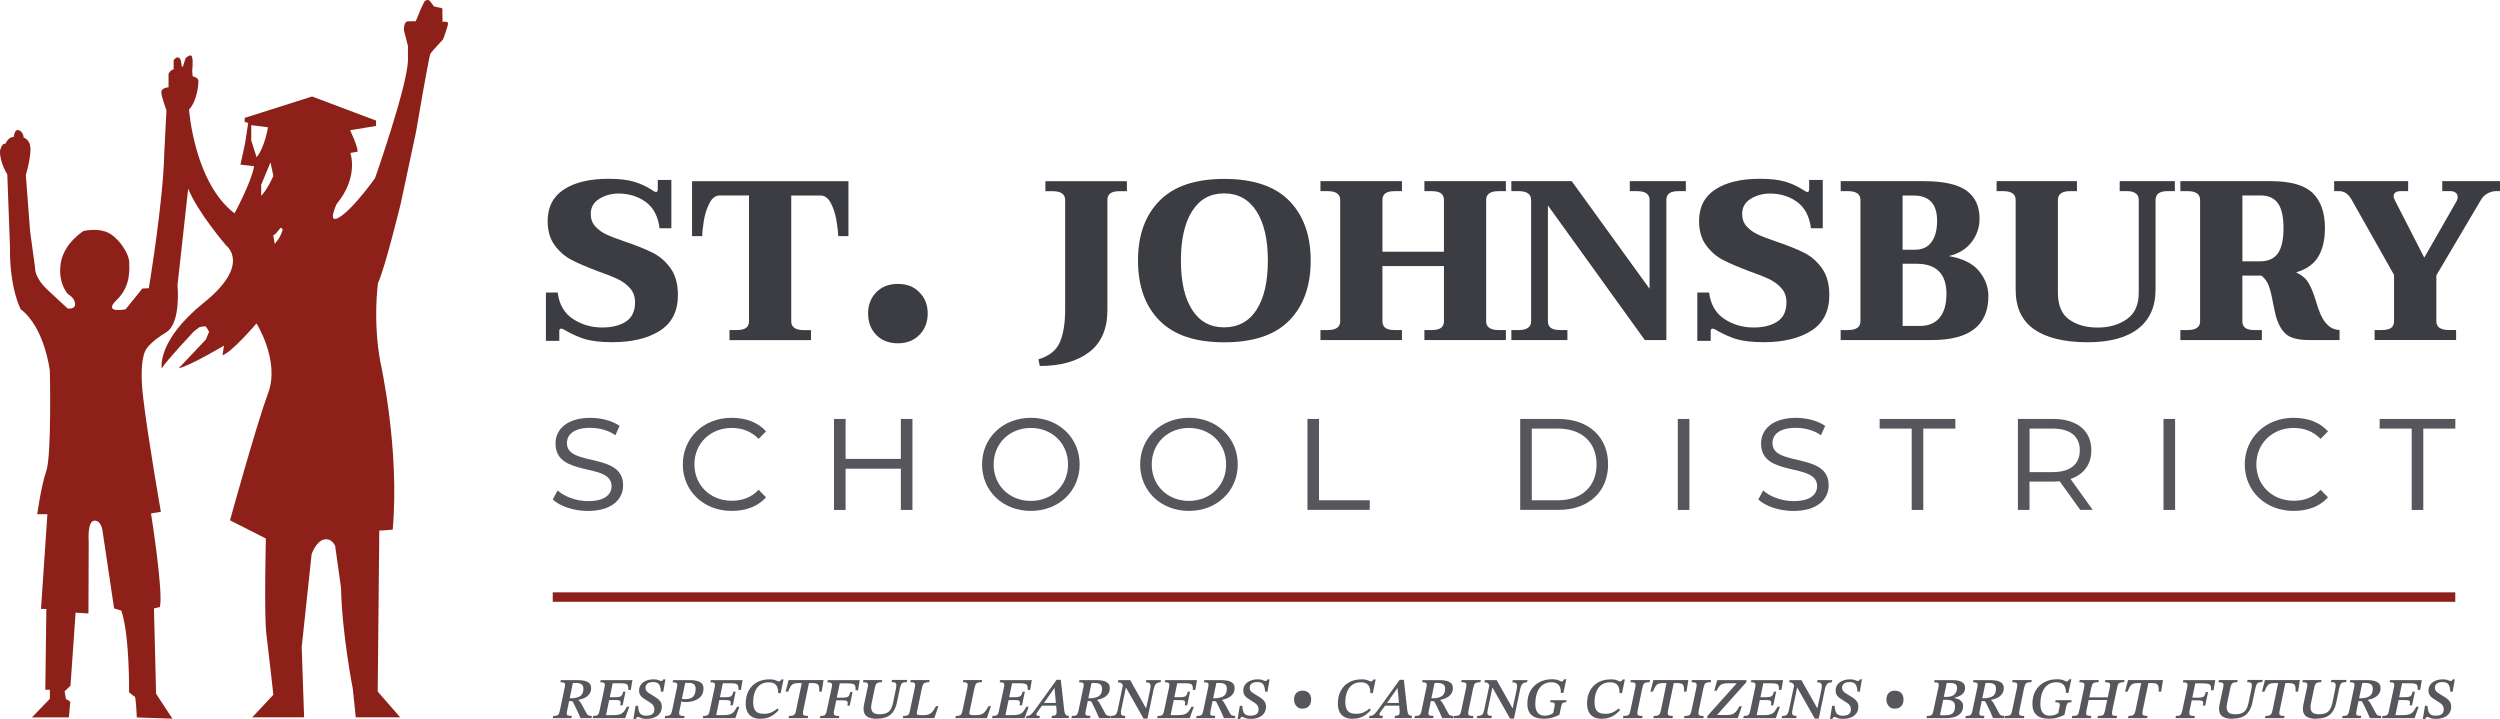 <?xml version="1.0" encoding="UTF-8"?>
<svg id="Logo" xmlns="http://www.w3.org/2000/svg" viewBox="0 0 500 143.79">
  <defs>
    <style>
      .cls-1 {
        fill: #55575d;
      }

      .cls-2 {
        fill: #3c3d42;
      }

      .cls-3 {
        fill: #8d2119;
      }
    </style>
  </defs>
  <path class="cls-1" d="M114.3,143.62h-3.75l.1-.44c.3,0,.53-.02.69-.06.17-.04.3-.14.39-.29.09-.15.18-.39.24-.7l1.01-4.82c.07-.32.05-.55-.06-.67-.1-.12-.39-.19-.84-.19l.08-.43h3.4c.5,0,.96.05,1.36.14.4.1.72.26.96.49s.35.55.35.96-.08.72-.23.99c-.15.27-.35.5-.59.68-.24.18-.51.33-.81.44-.29.11-.59.19-.9.25v.06c.11.08.23.2.35.37.12.17.27.43.46.78.19.35.44.82.76,1.42.12.25.27.41.44.48.17.07.39.11.67.11l-.07.44h-2.21c-.2-.48-.37-.87-.52-1.18-.14-.31-.26-.57-.36-.77-.1-.2-.19-.39-.27-.55s-.17-.33-.25-.5c-.08-.18-.15-.29-.21-.34-.07-.05-.21-.07-.43-.07h-.4l.11-.56h.49c.8-.02,1.4-.18,1.81-.46s.61-.77.61-1.48c0-.39-.12-.68-.37-.86-.25-.18-.62-.27-1.1-.27-.17,0-.3,0-.37,0-.08,0-.17.02-.27.03l-1.14,5.5c-.07.31-.09.55-.07.7s.12.25.28.29c.16.04.41.06.74.06l-.1.44Z"/>
  <path class="cls-1" d="M125.02,143.62h-6.49l.09-.44c.29,0,.52-.02.69-.07.16-.05.29-.14.38-.29.09-.15.16-.37.22-.68l.99-4.63c.07-.3.09-.52.06-.67-.02-.15-.11-.25-.25-.31-.14-.05-.37-.08-.67-.08l.1-.43h6.35l-.34,1.97h-.5c.03-.37,0-.66-.07-.85-.07-.2-.23-.33-.46-.39-.24-.07-.6-.1-1.07-.1h-1.51l-1.33,6.37h1.34c.43,0,.79-.02,1.07-.07.29-.05.52-.13.72-.25.19-.12.37-.29.53-.51.16-.22.33-.5.51-.84h.47l-.81,2.27ZM124.52,141.07h-.47c.07-.32.08-.56.05-.71s-.14-.24-.31-.29c-.18-.04-.45-.06-.82-.06h-1.29l.11-.57h1.29c.38,0,.67-.03.87-.09.19-.06.34-.16.44-.32.1-.16.19-.39.25-.69h.46l-.57,2.73Z"/>
  <path class="cls-1" d="M127.18,143.79h-.5l.44-2.63h.5c.04.77.19,1.3.44,1.57s.65.41,1.17.41c.35,0,.65-.04.89-.13.24-.08.43-.22.56-.41.13-.19.19-.44.19-.74s-.07-.54-.2-.74c-.13-.19-.31-.37-.52-.52-.21-.15-.45-.3-.69-.44-.31-.18-.58-.36-.83-.54s-.45-.38-.59-.62-.22-.53-.22-.87c0-.5.13-.91.39-1.24.26-.33.6-.59,1.04-.76.43-.17.91-.26,1.44-.26.32,0,.58.03.78.08.19.05.35.11.47.16.12.06.23.09.32.09.08,0,.15-.02.22-.07s.13-.13.18-.26h.42l-.43,2.47h-.47c-.03-.66-.15-1.14-.37-1.46s-.61-.47-1.17-.47c-.51,0-.89.1-1.15.31-.26.2-.39.49-.39.85,0,.24.07.44.19.61.13.17.3.32.53.46.22.14.49.31.79.49.35.21.66.41.92.61s.46.42.61.67.22.56.22.93c0,.51-.13.95-.38,1.31s-.61.64-1.07.83-.99.29-1.59.29c-.38,0-.68-.03-.9-.09-.22-.06-.39-.13-.52-.19s-.23-.1-.33-.1-.18.04-.24.11c-.07.08-.12.17-.14.29Z"/>
  <path class="cls-1" d="M136.81,143.62h-3.87l.1-.44c.32,0,.57-.03.75-.08.17-.05.31-.16.4-.31.09-.16.17-.4.24-.72l.99-4.72c.02-.07.03-.13.03-.19v-.15c0-.23-.07-.38-.22-.45-.15-.07-.39-.11-.72-.11l.1-.43h3.39c.47,0,.91.04,1.31.14.41.09.74.25,1,.49.26.23.39.57.39,1.02,0,.51-.1.95-.31,1.3-.21.35-.49.63-.84.84-.35.21-.72.36-1.14.46-.41.09-.81.14-1.21.14-.25,0-.45-.02-.61-.05s-.29-.06-.41-.09l.11-.51c.09,0,.18.02.27.04.1.02.25.03.46.03.75,0,1.29-.17,1.62-.52.32-.35.49-.86.49-1.54,0-.43-.12-.74-.35-.92-.24-.19-.61-.28-1.14-.28-.13,0-.24,0-.31,0-.07,0-.17.01-.29.02l-1.14,5.52c-.03.1-.05.2-.06.29,0,.09-.01.16-.01.23,0,.24.08.39.24.46.16.07.45.1.86.1l-.1.44Z"/>
  <path class="cls-1" d="M147.05,143.62h-6.49l.09-.44c.29,0,.52-.02.69-.07.16-.05.29-.14.38-.29.09-.15.16-.37.22-.68l.99-4.63c.07-.3.09-.52.06-.67-.02-.15-.11-.25-.25-.31-.14-.05-.37-.08-.67-.08l.1-.43h6.35l-.34,1.97h-.5c.03-.37,0-.66-.07-.85-.07-.2-.23-.33-.46-.39-.24-.07-.6-.1-1.07-.1h-1.51l-1.33,6.37h1.34c.43,0,.79-.02,1.07-.07.29-.05.52-.13.72-.25.19-.12.37-.29.53-.51.16-.22.33-.5.51-.84h.47l-.81,2.27ZM146.55,141.07h-.47c.07-.32.08-.56.05-.71s-.14-.24-.31-.29c-.18-.04-.45-.06-.82-.06h-1.29l.11-.57h1.29c.38,0,.67-.03.87-.09.19-.06.34-.16.44-.32.1-.16.19-.39.25-.69h.46l-.57,2.73Z"/>
  <path class="cls-1" d="M152.13,143.76c-.71,0-1.29-.13-1.73-.39-.44-.26-.76-.62-.96-1.07s-.3-.97-.3-1.57c0-1.01.2-1.88.6-2.61.4-.73.96-1.29,1.67-1.67.71-.39,1.54-.58,2.49-.58.41,0,.74.03.97.1.24.07.42.14.56.21.13.07.26.11.37.11s.2-.04.27-.12c.07-.08.14-.17.21-.28h.42l-.57,2.74h-.49c0-.76-.14-1.31-.46-1.66-.31-.34-.78-.51-1.4-.51-.55,0-1.03.1-1.43.31s-.73.5-.98.87c-.25.37-.44.79-.56,1.26s-.18.96-.18,1.47c0,.61.08,1.09.25,1.44s.41.6.73.74.71.21,1.18.21c.55,0,1.03-.09,1.44-.26.4-.17.82-.44,1.25-.8l.27.31c-.29.31-.6.61-.94.87-.34.27-.73.48-1.17.63-.44.15-.94.23-1.51.23Z"/>
  <path class="cls-1" d="M157.61,138.34h-.49l.6-2.33h6.99l-.37,2.33h-.49c.01-.45-.01-.8-.06-1.04s-.18-.42-.38-.53-.52-.16-.94-.16h-2.76c-.45,0-.79.06-1.03.16-.24.11-.43.29-.58.54s-.31.59-.49,1.02ZM161.55,143.62h-3.84l.1-.44c.33,0,.59-.03.76-.08s.31-.16.41-.33c.1-.17.19-.42.25-.77l1.17-5.62h1.44l-1.17,5.62c-.08.34-.1.6-.08.77.02.17.12.28.29.33.17.05.42.08.75.08l-.09.44Z"/>
  <path class="cls-1" d="M167.79,143.62h-3.8l.1-.44c.29,0,.51-.02.66-.06.16-.04.28-.14.37-.29.09-.15.16-.37.22-.66l1.01-4.7c.06-.29.07-.5.04-.64-.03-.14-.12-.24-.26-.29-.14-.05-.36-.08-.66-.08l.1-.43h6.38l-.34,2.02h-.5c.02-.37,0-.66-.07-.86-.07-.2-.22-.34-.45-.41s-.61-.11-1.12-.11h-1.51l-1.16,5.53c-.08.44-.04.72.12.83.17.11.48.17.95.17l-.08.44ZM169.95,141.14h-.47c.07-.31.08-.55.05-.7-.03-.15-.14-.25-.31-.3-.18-.05-.45-.07-.81-.07h-1.29l.1-.54h1.31c.35,0,.63-.03.82-.08.19-.05.34-.16.44-.31.1-.16.18-.4.25-.72h.47l-.57,2.73Z"/>
  <path class="cls-1" d="M175.42,143.76c-.92,0-1.6-.16-2.04-.47-.45-.31-.67-.82-.67-1.51,0-.3.04-.65.13-1.03l.69-3.24c.02-.11.04-.2.05-.29.02-.09.02-.16.02-.23,0-.22-.07-.36-.22-.44-.15-.07-.41-.11-.79-.11l.1-.43h3.76l-.1.43c-.33,0-.59.03-.76.09s-.31.17-.39.33c-.08.16-.15.38-.22.66l-.63,3.04c-.04.16-.07.32-.09.46-.02.15-.03.29-.03.42,0,.46.13.81.39,1.05.26.24.71.36,1.35.36.77,0,1.36-.17,1.76-.5.4-.33.69-.91.86-1.73l.57-2.72c.04-.19.07-.35.08-.49s.03-.26.03-.36c0-.25-.07-.41-.21-.5-.14-.09-.39-.13-.74-.13l.09-.43h3.04l-.1.43c-.33,0-.59.04-.76.11s-.31.22-.4.43-.18.51-.26.91l-.56,2.69c-.22,1.06-.65,1.85-1.28,2.38s-1.52.79-2.65.79Z"/>
  <path class="cls-1" d="M186.87,143.62h-6.31l.1-.44c.34,0,.59-.03.75-.08.17-.05.29-.16.37-.31.08-.16.15-.38.21-.68l.96-4.55c.07-.29.09-.52.07-.69s-.1-.27-.24-.34c-.14-.06-.38-.09-.71-.09l.08-.43h3.77l-.08.43c-.34,0-.6.03-.79.09-.19.06-.33.17-.42.34-.09.16-.17.4-.24.7l-1,4.83c-.06.26-.03.43.08.51.12.08.35.12.7.12h.49c.38,0,.69-.04.94-.11.24-.07.45-.18.63-.33s.34-.34.49-.56c.15-.23.31-.5.49-.81h.47l-.81,2.4Z"/>
  <path class="cls-1" d="M197.38,143.62h-6.31l.1-.44c.34,0,.59-.03.75-.08.17-.05.29-.16.37-.31.08-.16.15-.38.21-.68l.96-4.55c.07-.29.09-.52.07-.69s-.1-.27-.24-.34c-.14-.06-.38-.09-.71-.09l.08-.43h3.77l-.08.43c-.34,0-.6.03-.79.09-.19.06-.33.17-.42.34-.09.16-.17.4-.24.7l-1,4.83c-.06.26-.03.43.08.51.12.08.35.12.7.12h.49c.38,0,.69-.04.94-.11.24-.07.45-.18.63-.33s.34-.34.49-.56c.15-.23.31-.5.49-.81h.47l-.81,2.4Z"/>
  <path class="cls-1" d="M204.9,143.62h-6.49l.09-.44c.29,0,.52-.02.69-.07.16-.05.29-.14.38-.29.09-.15.16-.37.22-.68l.99-4.63c.07-.3.09-.52.06-.67-.02-.15-.11-.25-.25-.31-.14-.05-.37-.08-.67-.08l.1-.43h6.35l-.34,1.97h-.5c.03-.37,0-.66-.07-.85-.07-.2-.23-.33-.46-.39-.24-.07-.6-.1-1.07-.1h-1.51l-1.33,6.37h1.34c.43,0,.79-.02,1.07-.07.29-.05.52-.13.72-.25.19-.12.37-.29.53-.51.16-.22.33-.5.51-.84h.47l-.81,2.27ZM204.39,141.07h-.47c.07-.32.08-.56.05-.71s-.14-.24-.31-.29c-.18-.04-.45-.06-.82-.06h-1.29l.11-.57h1.29c.38,0,.67-.03.87-.09.19-.06.34-.16.44-.32.1-.16.19-.39.25-.69h.46l-.57,2.73Z"/>
  <path class="cls-1" d="M207.88,143.62h-2.67l.08-.44c.22,0,.41-.03.57-.09.16-.06.33-.19.51-.37s.4-.45.66-.81l4.29-5.95h.84l.69,6.1c.05.39.14.67.27.85s.37.26.7.26l-.1.44h-3.43l.1-.44c.29,0,.51-.05.68-.14.17-.09.25-.29.25-.61v-.24s0-.11-.01-.2l-.4-4.33h-.06l-2.14,3.06-.2.29-.86,1.16c-.13.18-.23.33-.29.44-.06.11-.09.21-.09.31,0,.11.06.18.17.21.12.04.3.06.54.06l-.1.44ZM211.37,141.13h-3.11l.37-.54h2.69l.06.54Z"/>
  <path class="cls-1" d="M218.03,143.62h-3.75l.1-.44c.3,0,.53-.02.69-.06.17-.04.3-.14.39-.29.09-.15.18-.39.24-.7l1.01-4.82c.07-.32.05-.55-.06-.67-.1-.12-.39-.19-.84-.19l.08-.43h3.4c.5,0,.96.05,1.36.14.4.1.72.26.96.49s.35.55.35.96-.08.72-.23.99c-.15.27-.35.5-.59.68-.24.18-.51.33-.81.44-.29.11-.59.19-.9.25v.06c.11.08.23.2.35.37.12.17.27.43.46.78.19.35.44.82.76,1.42.12.25.27.41.44.48.17.07.39.11.67.11l-.07.44h-2.21c-.2-.48-.37-.87-.52-1.18-.14-.31-.26-.57-.36-.77-.1-.2-.19-.39-.27-.55s-.17-.33-.25-.5c-.08-.18-.15-.29-.21-.34-.07-.05-.21-.07-.43-.07h-.4l.11-.56h.49c.8-.02,1.4-.18,1.81-.46s.61-.77.61-1.48c0-.39-.12-.68-.37-.86-.25-.18-.62-.27-1.1-.27-.17,0-.3,0-.37,0-.08,0-.17.02-.27.03l-1.14,5.5c-.07.31-.09.55-.07.7s.12.25.28.29c.16.04.41.06.74.06l-.1.44Z"/>
  <path class="cls-1" d="M224.99,143.62h-2.91l.08-.44c.32,0,.57-.04.75-.11.18-.07.31-.2.41-.4.1-.2.18-.49.26-.88l1.04-4.93.59.51-.93,4.42c-.04.16-.07.3-.08.42-.02.12-.03.23-.03.34,0,.25.07.41.21.5.14.08.38.13.7.13l-.09.44ZM229.47,143.72h-.76l-3.49-6.16h-.39c-.14-.31-.27-.55-.37-.7-.11-.15-.22-.26-.34-.31-.12-.06-.3-.09-.54-.09l.09-.44h2.36l3.15,5.59h.06l.79-3.69c.02-.13.04-.26.06-.39.02-.12.03-.23.03-.33,0-.24-.07-.42-.19-.55s-.38-.19-.76-.19l.08-.44h2.96l-.1.44c-.44,0-.76.12-.96.36s-.35.62-.44,1.12l-1.21,5.77Z"/>
  <path class="cls-1" d="M237.93,143.62h-6.49l.09-.44c.29,0,.52-.02.69-.07.16-.05.29-.14.38-.29.09-.15.16-.37.22-.68l.99-4.63c.07-.3.09-.52.06-.67-.02-.15-.11-.25-.25-.31-.14-.05-.37-.08-.67-.08l.1-.43h6.35l-.34,1.97h-.5c.03-.37,0-.66-.07-.85-.07-.2-.23-.33-.46-.39-.24-.07-.6-.1-1.07-.1h-1.51l-1.33,6.37h1.34c.43,0,.79-.02,1.07-.07.29-.05.52-.13.72-.25.19-.12.37-.29.53-.51.16-.22.33-.5.51-.84h.47l-.81,2.27ZM237.43,141.07h-.47c.07-.32.08-.56.05-.71s-.14-.24-.31-.29c-.18-.04-.45-.06-.82-.06h-1.29l.11-.57h1.29c.38,0,.67-.03.87-.09.19-.06.34-.16.44-.32.1-.16.19-.39.25-.69h.46l-.57,2.73Z"/>
  <path class="cls-1" d="M242.99,143.62h-3.75l.1-.44c.3,0,.53-.02.69-.06.17-.04.3-.14.39-.29.09-.15.18-.39.24-.7l1.01-4.82c.07-.32.05-.55-.06-.67-.1-.12-.39-.19-.84-.19l.08-.43h3.4c.5,0,.96.05,1.36.14.4.1.72.26.96.49s.35.55.35.96-.08.72-.23.99c-.15.27-.35.5-.59.68-.24.18-.51.33-.81.44-.29.11-.59.19-.9.25v.06c.11.08.23.2.35.37.12.17.27.43.46.78.19.35.44.82.76,1.42.12.25.27.41.44.48.17.07.39.11.67.11l-.07.44h-2.21c-.2-.48-.37-.87-.52-1.18-.14-.31-.26-.57-.36-.77-.1-.2-.19-.39-.27-.55s-.17-.33-.25-.5c-.08-.18-.15-.29-.21-.34-.07-.05-.21-.07-.43-.07h-.4l.11-.56h.49c.8-.02,1.4-.18,1.81-.46s.61-.77.61-1.48c0-.39-.12-.68-.37-.86-.25-.18-.62-.27-1.1-.27-.17,0-.3,0-.37,0-.08,0-.17.02-.27.03l-1.14,5.5c-.07.31-.09.55-.07.7s.12.25.28.29c.16.04.41.06.74.06l-.1.44Z"/>
  <path class="cls-1" d="M248.02,143.79h-.5l.44-2.63h.5c.04.77.19,1.3.44,1.57s.65.41,1.17.41c.35,0,.65-.04.89-.13.24-.08.43-.22.56-.41.13-.19.19-.44.19-.74s-.07-.54-.2-.74c-.13-.19-.31-.37-.52-.52-.21-.15-.45-.3-.69-.44-.31-.18-.58-.36-.83-.54s-.45-.38-.59-.62-.22-.53-.22-.87c0-.5.13-.91.39-1.24.26-.33.6-.59,1.04-.76.43-.17.91-.26,1.44-.26.32,0,.58.03.78.08.19.05.35.11.47.16.12.06.23.09.32.09.08,0,.15-.02.22-.07s.13-.13.18-.26h.42l-.43,2.47h-.47c-.03-.66-.15-1.14-.37-1.46s-.61-.47-1.17-.47c-.51,0-.89.1-1.15.31-.26.2-.39.49-.39.85,0,.24.07.44.19.61.13.17.3.32.53.46.22.14.49.31.79.49.35.21.66.41.92.61s.46.42.61.67.22.56.22.93c0,.51-.13.95-.38,1.31s-.61.64-1.07.83-.99.29-1.59.29c-.38,0-.68-.03-.9-.09-.22-.06-.39-.13-.52-.19s-.23-.1-.33-.1-.18.04-.24.11c-.07.08-.12.17-.14.29Z"/>
  <path class="cls-1" d="M260.51,141.74c-.53,0-.95-.18-1.25-.54s-.45-.78-.45-1.28c0-.55.15-.99.45-1.31.3-.32.72-.48,1.25-.48s.95.16,1.26.47.46.75.46,1.31-.15.99-.46,1.32-.72.49-1.26.49Z"/>
  <path class="cls-1" d="M270.56,143.76c-.71,0-1.29-.13-1.73-.39-.44-.26-.76-.62-.96-1.07s-.3-.97-.3-1.57c0-1.01.2-1.88.6-2.61.4-.73.96-1.29,1.67-1.67.71-.39,1.54-.58,2.49-.58.41,0,.74.03.97.1.24.07.42.14.56.21.13.07.26.11.37.11s.2-.04.27-.12c.07-.08.14-.17.21-.28h.42l-.57,2.74h-.49c0-.76-.14-1.31-.46-1.66-.31-.34-.78-.51-1.4-.51-.55,0-1.03.1-1.43.31s-.73.5-.98.87c-.25.37-.44.79-.56,1.26s-.18.96-.18,1.47c0,.61.08,1.09.25,1.44s.41.6.73.74.71.21,1.18.21c.55,0,1.03-.09,1.44-.26.4-.17.82-.44,1.25-.8l.27.31c-.29.31-.6.61-.94.87-.34.27-.73.48-1.17.63-.44.15-.94.23-1.51.23Z"/>
  <path class="cls-1" d="M276.49,143.62h-2.67l.08-.44c.22,0,.41-.03.57-.09.16-.06.33-.19.51-.37s.4-.45.66-.81l4.29-5.95h.84l.69,6.1c.05.39.14.67.27.85s.37.26.7.26l-.1.44h-3.43l.1-.44c.29,0,.51-.05.68-.14.17-.09.25-.29.25-.61v-.24s0-.11-.01-.2l-.4-4.33h-.06l-2.14,3.06-.2.29-.86,1.16c-.13.18-.23.33-.29.44-.06.11-.09.21-.09.31,0,.11.06.18.17.21.12.04.3.06.54.06l-.1.44ZM279.98,141.13h-3.11l.37-.54h2.69l.06.54Z"/>
  <path class="cls-1" d="M286.64,143.62h-3.75l.1-.44c.3,0,.53-.02.69-.06.17-.04.3-.14.39-.29.09-.15.18-.39.24-.7l1.01-4.82c.07-.32.05-.55-.06-.67-.1-.12-.39-.19-.84-.19l.08-.43h3.4c.5,0,.96.05,1.36.14.4.1.72.26.96.49s.35.55.35.96-.08.72-.23.99c-.15.27-.35.5-.59.68-.24.18-.51.33-.81.44-.29.11-.59.19-.9.25v.06c.11.08.23.2.35.37.12.17.27.43.46.78.19.35.44.82.76,1.42.12.25.27.41.44.48.17.07.39.11.67.11l-.07.44h-2.21c-.2-.48-.37-.87-.52-1.18-.14-.31-.26-.57-.36-.77-.1-.2-.19-.39-.27-.55s-.17-.33-.25-.5c-.08-.18-.15-.29-.21-.34-.07-.05-.21-.07-.43-.07h-.4l.11-.56h.49c.8-.02,1.4-.18,1.81-.46s.61-.77.61-1.48c0-.39-.12-.68-.37-.86-.25-.18-.62-.27-1.1-.27-.17,0-.3,0-.37,0-.08,0-.17.02-.27.03l-1.14,5.5c-.07.31-.09.55-.07.7s.12.25.28.29c.16.04.41.06.74.06l-.1.44Z"/>
  <path class="cls-1" d="M294.62,143.62h-3.86l.08-.44c.37,0,.65-.03.82-.08s.3-.16.39-.33c.08-.17.15-.42.22-.75l.93-4.39c.07-.3.09-.54.08-.72,0-.17-.09-.29-.24-.36-.15-.07-.42-.11-.8-.11l.1-.43h3.84l-.1.43c-.38,0-.66.04-.85.11-.19.07-.31.19-.39.36-.07.17-.14.41-.21.72l-.91,4.39c-.06.32-.08.57-.07.74,0,.17.09.28.26.34.16.06.42.09.79.09l-.08.44Z"/>
  <path class="cls-1" d="M298.29,143.62h-2.91l.08-.44c.32,0,.57-.04.75-.11.18-.07.31-.2.41-.4.1-.2.18-.49.26-.88l1.04-4.93.59.51-.93,4.42c-.04.16-.07.3-.08.42-.02.12-.03.23-.03.34,0,.25.07.41.21.5.14.08.38.13.7.13l-.09.44ZM302.77,143.72h-.76l-3.49-6.16h-.39c-.14-.31-.27-.55-.37-.7-.11-.15-.22-.26-.34-.31-.12-.06-.3-.09-.54-.09l.09-.44h2.36l3.15,5.59h.06l.79-3.69c.02-.13.04-.26.06-.39.02-.12.03-.23.03-.33,0-.24-.07-.42-.19-.55s-.38-.19-.76-.19l.08-.44h2.96l-.1.44c-.44,0-.76.12-.96.36s-.35.62-.44,1.12l-1.21,5.77Z"/>
  <path class="cls-1" d="M308.68,143.74c-1.09,0-1.89-.26-2.42-.77s-.79-1.23-.79-2.16c0-1.08.22-1.98.66-2.72.44-.73,1.04-1.29,1.78-1.67.74-.38,1.57-.57,2.47-.57.45,0,.79.04,1.03.11.24.07.42.14.56.22.13.08.25.11.36.11.12,0,.21-.04.28-.12s.15-.18.24-.31h.41l-.59,2.73h-.49c0-.76-.15-1.31-.48-1.64-.33-.33-.8-.5-1.42-.5-.54,0-1.02.11-1.43.34-.41.22-.75.53-1.01.93-.27.4-.46.86-.59,1.38-.13.52-.19,1.1-.19,1.72,0,.76.16,1.34.48,1.73s.78.59,1.39.59c.35,0,.66-.04.93-.13.27-.09.53-.23.79-.41l.24-1.16c.08-.41.08-.68-.02-.8-.09-.12-.37-.19-.83-.19l.07-.41h3.2l-.07.41c-.34,0-.58.06-.71.17-.13.11-.23.36-.31.73l-.34,1.62c-.49.24-.98.43-1.46.57-.49.14-1.07.21-1.74.21Z"/>
  <path class="cls-1" d="M320.4,143.76c-.71,0-1.29-.13-1.73-.39-.44-.26-.76-.62-.96-1.07s-.3-.97-.3-1.57c0-1.01.2-1.88.6-2.61.4-.73.96-1.29,1.67-1.67.71-.39,1.54-.58,2.49-.58.41,0,.74.03.97.1.24.07.42.14.56.21.13.07.26.11.37.11s.2-.04.27-.12c.07-.08.14-.17.21-.28h.42l-.57,2.74h-.49c0-.76-.14-1.31-.46-1.66-.31-.34-.78-.51-1.4-.51-.55,0-1.03.1-1.43.31s-.73.5-.98.87c-.25.37-.44.79-.56,1.26s-.18.96-.18,1.47c0,.61.08,1.09.25,1.44s.41.6.73.74.71.21,1.18.21c.55,0,1.03-.09,1.44-.26.4-.17.82-.44,1.25-.8l.27.31c-.29.31-.6.61-.94.87-.34.27-.73.48-1.17.63-.44.15-.94.23-1.51.23Z"/>
  <path class="cls-1" d="M328.45,143.62h-3.86l.08-.44c.37,0,.65-.03.82-.08s.3-.16.39-.33c.08-.17.15-.42.22-.75l.93-4.39c.07-.3.09-.54.08-.72,0-.17-.09-.29-.24-.36-.15-.07-.42-.11-.8-.11l.1-.43h3.84l-.1.43c-.38,0-.66.04-.85.11-.19.07-.31.19-.39.36-.07.17-.14.41-.21.72l-.91,4.39c-.06.32-.08.57-.07.74,0,.17.09.28.26.34.16.06.42.09.79.09l-.08.44Z"/>
  <path class="cls-1" d="M330.57,138.34h-.49l.6-2.33h6.99l-.37,2.33h-.49c.01-.45-.01-.8-.06-1.04s-.18-.42-.38-.53-.52-.16-.94-.16h-2.76c-.45,0-.79.06-1.03.16-.24.11-.43.29-.58.54s-.31.59-.49,1.02ZM334.51,143.62h-3.84l.1-.44c.33,0,.59-.03.76-.08s.31-.16.41-.33c.1-.17.19-.42.25-.77l1.17-5.62h1.44l-1.17,5.62c-.08.34-.1.6-.08.77.02.17.12.28.29.33.17.05.42.08.75.08l-.09.44Z"/>
  <path class="cls-1" d="M340.67,143.62h-3.86l.08-.44c.37,0,.65-.03.82-.08s.3-.16.39-.33c.08-.17.15-.42.22-.75l.93-4.39c.07-.3.09-.54.08-.72,0-.17-.09-.29-.24-.36-.15-.07-.42-.11-.8-.11l.1-.43h3.84l-.1.43c-.38,0-.66.04-.85.11-.19.07-.31.19-.39.36-.07.17-.14.41-.21.72l-.91,4.39c-.06.32-.08.57-.07.74,0,.17.09.28.26.34.16.06.42.09.79.09l-.08.44Z"/>
  <path class="cls-1" d="M347.55,143.62h-6.14l.1-.46,5.77-6.43.03-.08h-1.73c-.39,0-.72.04-.99.11s-.5.22-.69.44c-.19.21-.38.53-.56.95h-.49l.6-2.13h5.86l-.08.46-5.77,6.45-.02.07h1.93c.46,0,.83-.06,1.11-.17.29-.12.54-.3.75-.55.21-.25.43-.59.64-1.01h.5l-.82,2.36Z"/>
  <path class="cls-1" d="M355.15,143.62h-6.49l.09-.44c.29,0,.52-.02.69-.07.16-.05.29-.14.38-.29.09-.15.16-.37.22-.68l.99-4.63c.07-.3.09-.52.06-.67-.02-.15-.11-.25-.25-.31-.14-.05-.37-.08-.67-.08l.1-.43h6.35l-.34,1.97h-.5c.03-.37,0-.66-.07-.85-.07-.2-.23-.33-.46-.39-.24-.07-.6-.1-1.07-.1h-1.51l-1.33,6.37h1.34c.43,0,.79-.02,1.07-.07.29-.05.52-.13.72-.25.19-.12.37-.29.53-.51.16-.22.33-.5.51-.84h.47l-.81,2.27ZM354.65,141.07h-.47c.07-.32.08-.56.05-.71s-.14-.24-.31-.29c-.18-.04-.45-.06-.82-.06h-1.29l.11-.57h1.29c.38,0,.67-.03.87-.09.19-.06.34-.16.44-.32.1-.16.19-.39.25-.69h.46l-.57,2.73Z"/>
  <path class="cls-1" d="M359.24,143.62h-2.91l.08-.44c.32,0,.57-.04.75-.11.18-.07.31-.2.41-.4.1-.2.18-.49.26-.88l1.04-4.93.59.51-.93,4.42c-.04.16-.07.3-.08.42-.02.12-.03.23-.03.34,0,.25.07.41.21.5.14.08.38.13.7.13l-.09.44ZM363.72,143.72h-.76l-3.49-6.16h-.39c-.14-.31-.27-.55-.37-.7-.11-.15-.22-.26-.34-.31-.12-.06-.3-.09-.54-.09l.09-.44h2.36l3.15,5.59h.06l.79-3.69c.02-.13.04-.26.06-.39.02-.12.03-.23.03-.33,0-.24-.07-.42-.19-.55s-.38-.19-.76-.19l.08-.44h2.96l-.1.44c-.44,0-.76.12-.96.36s-.35.62-.44,1.12l-1.21,5.77Z"/>
  <path class="cls-1" d="M366.49,143.79h-.5l.44-2.63h.5c.04.77.19,1.3.44,1.57s.65.41,1.17.41c.35,0,.65-.04.89-.13.24-.08.43-.22.56-.41.13-.19.19-.44.19-.74s-.07-.54-.2-.74c-.13-.19-.31-.37-.52-.52-.21-.15-.45-.3-.69-.44-.31-.18-.58-.36-.83-.54s-.45-.38-.59-.62-.22-.53-.22-.87c0-.5.13-.91.39-1.24.26-.33.6-.59,1.04-.76.43-.17.91-.26,1.44-.26.32,0,.58.03.78.08.19.05.35.11.47.16.12.06.23.09.32.09.08,0,.15-.02.22-.07s.13-.13.18-.26h.42l-.43,2.47h-.47c-.03-.66-.15-1.14-.37-1.46s-.61-.47-1.17-.47c-.51,0-.89.1-1.15.31-.26.2-.39.49-.39.85,0,.24.07.44.19.61.13.17.3.32.53.46.22.14.49.31.79.49.35.21.66.41.92.61s.46.42.61.67.22.56.22.93c0,.51-.13.95-.38,1.31s-.61.64-1.07.83-.99.29-1.59.29c-.38,0-.68-.03-.9-.09-.22-.06-.39-.13-.52-.19s-.23-.1-.33-.1-.18.04-.24.11c-.07.08-.12.17-.14.29Z"/>
  <path class="cls-1" d="M378.98,141.74c-.53,0-.95-.18-1.25-.54s-.45-.78-.45-1.28c0-.55.15-.99.45-1.31.3-.32.72-.48,1.25-.48s.95.16,1.26.47.46.75.46,1.31-.15.99-.46,1.32-.72.49-1.26.49Z"/>
  <path class="cls-1" d="M389.26,143.62h-3.97l.1-.44c.32,0,.57-.03.74-.08.17-.05.29-.16.36-.31s.14-.39.2-.7l.99-4.59c.06-.3.08-.53.07-.68-.02-.15-.1-.24-.24-.29s-.38-.07-.69-.07l.08-.44h3.53c.91,0,1.56.13,1.97.4s.61.64.61,1.11c0,.39-.09.72-.26.98s-.42.47-.74.64c-.32.16-.69.29-1.11.39v.07c.25.05.52.13.79.24.27.11.49.29.67.51.18.23.26.52.26.89,0,.5-.14.94-.41,1.29-.28.36-.66.63-1.16.81-.5.18-1.08.27-1.75.27ZM388.67,143.06c.31,0,.61-.01.89-.04.28-.03.52-.1.74-.21.22-.11.39-.29.51-.53.12-.24.19-.57.19-.99,0-.37-.08-.65-.24-.84-.16-.19-.37-.32-.62-.39-.25-.07-.52-.1-.81-.1h-.83l.11-.59h.79c.68,0,1.18-.17,1.51-.52.34-.35.5-.77.5-1.26,0-.35-.11-.61-.34-.77s-.62-.24-1.17-.24c-.11,0-.21,0-.28,0-.07,0-.16.01-.28.02l-1.34,6.42c.12.02.23.03.33.04.1,0,.21,0,.36,0Z"/>
  <path class="cls-1" d="M396.82,143.62h-3.75l.1-.44c.3,0,.53-.02.69-.06.17-.04.3-.14.39-.29.09-.15.18-.39.24-.7l1.01-4.82c.07-.32.05-.55-.06-.67-.1-.12-.39-.19-.84-.19l.08-.43h3.4c.5,0,.96.05,1.36.14.4.1.72.26.96.49s.35.55.35.96-.08.72-.23.99c-.15.27-.35.5-.59.68-.24.18-.51.33-.81.44-.29.11-.59.19-.9.25v.06c.11.08.23.2.35.37.12.17.27.43.46.78.19.35.44.82.76,1.42.12.25.27.41.44.48.17.07.39.11.67.11l-.07.44h-2.21c-.2-.48-.37-.87-.52-1.18-.14-.31-.26-.57-.36-.77-.1-.2-.19-.39-.27-.55s-.17-.33-.25-.5c-.08-.18-.15-.29-.21-.34-.07-.05-.21-.07-.43-.07h-.4l.11-.56h.49c.8-.02,1.4-.18,1.81-.46s.61-.77.61-1.48c0-.39-.12-.68-.37-.86-.25-.18-.62-.27-1.1-.27-.17,0-.3,0-.37,0-.08,0-.17.02-.27.03l-1.14,5.5c-.07.31-.09.55-.07.7s.12.25.28.29c.16.04.41.06.74.06l-.1.44Z"/>
  <path class="cls-1" d="M404.8,143.62h-3.86l.08-.44c.37,0,.65-.03.82-.08s.3-.16.39-.33c.08-.17.15-.42.22-.75l.93-4.39c.07-.3.09-.54.08-.72,0-.17-.09-.29-.24-.36-.15-.07-.42-.11-.8-.11l.1-.43h3.84l-.1.43c-.38,0-.66.04-.85.11-.19.07-.31.19-.39.36-.07.17-.14.41-.21.72l-.91,4.39c-.06.32-.08.57-.07.74,0,.17.09.28.26.34.16.06.42.09.79.09l-.08.44Z"/>
  <path class="cls-1" d="M409.69,143.74c-1.09,0-1.89-.26-2.42-.77s-.79-1.23-.79-2.16c0-1.08.22-1.98.66-2.72.44-.73,1.04-1.29,1.78-1.67.74-.38,1.57-.57,2.47-.57.45,0,.79.04,1.03.11.24.07.42.14.56.22.13.08.25.11.36.11.12,0,.21-.04.28-.12s.15-.18.24-.31h.41l-.59,2.73h-.49c0-.76-.15-1.31-.48-1.64-.33-.33-.8-.5-1.42-.5-.54,0-1.02.11-1.43.34-.41.22-.75.53-1.01.93-.27.4-.46.86-.59,1.38-.13.52-.19,1.1-.19,1.72,0,.76.16,1.34.48,1.73s.78.59,1.39.59c.35,0,.66-.04.93-.13.27-.09.53-.23.79-.41l.24-1.16c.08-.41.08-.68-.02-.8-.09-.12-.37-.19-.83-.19l.07-.41h3.2l-.07.41c-.34,0-.58.06-.71.17-.13.11-.23.36-.31.73l-.34,1.62c-.49.24-.98.43-1.46.57-.49.14-1.07.21-1.74.21Z"/>
  <path class="cls-1" d="M418.16,143.62h-3.8l.09-.44c.37,0,.64-.03.82-.08s.3-.16.38-.33c.08-.17.15-.42.22-.75l.93-4.39c.07-.3.09-.54.08-.72,0-.17-.09-.29-.24-.36-.15-.07-.41-.11-.79-.11l.1-.43h3.82l-.1.43c-.38,0-.66.04-.84.11-.18.07-.31.19-.38.36-.07.17-.14.41-.21.72l-.93,4.39c-.07.33-.09.58-.08.75.01.17.1.28.26.33s.42.08.78.08l-.1.44ZM421.58,140h-3.97l.11-.54h3.97l-.11.54ZM423.32,143.62h-3.83l.1-.44c.36,0,.63-.03.81-.08s.31-.16.39-.33c.09-.17.16-.42.23-.75l.92-4.39c.07-.3.09-.54.08-.72,0-.17-.09-.29-.24-.36-.15-.07-.42-.11-.8-.11l.1-.43h3.83l-.1.43c-.38,0-.66.04-.84.11-.18.07-.31.19-.38.36-.07.17-.13.41-.19.72l-.92,4.39c-.07.33-.1.58-.08.75,0,.17.09.28.25.33s.42.08.78.08l-.1.44Z"/>
  <path class="cls-1" d="M425.5,138.34h-.49l.6-2.33h6.99l-.37,2.33h-.49c.01-.45-.01-.8-.06-1.04s-.18-.42-.38-.53-.52-.16-.94-.16h-2.76c-.45,0-.79.06-1.03.16-.24.11-.43.29-.58.54s-.31.59-.49,1.02ZM429.44,143.62h-3.84l.1-.44c.33,0,.59-.03.76-.08s.31-.16.41-.33c.1-.17.19-.42.25-.77l1.17-5.62h1.44l-1.17,5.62c-.08.34-.1.6-.08.77.02.17.12.28.29.33.17.05.42.08.75.08l-.09.44Z"/>
  <path class="cls-1" d="M438.89,143.62h-3.8l.1-.44c.29,0,.51-.02.66-.06.16-.04.28-.14.37-.29.09-.15.16-.37.22-.66l1.01-4.7c.06-.29.07-.5.04-.64-.03-.14-.12-.24-.26-.29-.14-.05-.36-.08-.66-.08l.1-.43h6.38l-.34,2.02h-.5c.02-.37,0-.66-.07-.86-.07-.2-.22-.34-.45-.41s-.61-.11-1.12-.11h-1.51l-1.16,5.53c-.08.44-.04.72.12.83.17.11.48.17.95.17l-.08.44ZM441.05,141.14h-.47c.07-.31.08-.55.05-.7-.03-.15-.14-.25-.31-.3-.18-.05-.45-.07-.81-.07h-1.29l.1-.54h1.31c.35,0,.63-.03.82-.08.19-.05.34-.16.44-.31.1-.16.18-.4.25-.72h.47l-.57,2.73Z"/>
  <path class="cls-1" d="M446.52,143.76c-.92,0-1.6-.16-2.04-.47-.45-.31-.67-.82-.67-1.51,0-.3.04-.65.13-1.03l.69-3.24c.02-.11.04-.2.05-.29.02-.09.02-.16.02-.23,0-.22-.07-.36-.22-.44-.15-.07-.41-.11-.79-.11l.1-.43h3.76l-.1.43c-.33,0-.59.03-.76.09s-.31.17-.39.33c-.08.16-.15.38-.22.66l-.63,3.04c-.04.16-.07.32-.09.46-.02.15-.03.29-.03.42,0,.46.13.81.39,1.05.26.24.71.36,1.35.36.77,0,1.36-.17,1.76-.5.4-.33.69-.91.86-1.73l.57-2.72c.04-.19.07-.35.08-.49s.03-.26.03-.36c0-.25-.07-.41-.21-.5-.14-.09-.39-.13-.74-.13l.09-.43h3.04l-.1.43c-.33,0-.59.04-.76.11s-.31.22-.4.43-.18.51-.26.91l-.56,2.69c-.22,1.06-.65,1.85-1.28,2.38s-1.52.79-2.65.79Z"/>
  <path class="cls-1" d="M452.88,138.34h-.49l.6-2.33h6.99l-.37,2.33h-.49c.01-.45-.01-.8-.06-1.04s-.18-.42-.38-.53-.52-.16-.94-.16h-2.76c-.45,0-.79.06-1.03.16-.24.11-.43.29-.58.54s-.31.59-.49,1.02ZM456.83,143.62h-3.84l.1-.44c.33,0,.59-.03.76-.08s.31-.16.41-.33c.1-.17.19-.42.25-.77l1.17-5.62h1.44l-1.17,5.62c-.08.34-.1.6-.08.77.02.17.12.28.29.33.17.05.42.08.75.08l-.09.44Z"/>
  <path class="cls-1" d="M463.29,143.76c-.92,0-1.6-.16-2.04-.47-.45-.31-.67-.82-.67-1.51,0-.3.04-.65.13-1.03l.69-3.24c.02-.11.04-.2.05-.29.02-.09.02-.16.02-.23,0-.22-.07-.36-.22-.44-.15-.07-.41-.11-.79-.11l.1-.43h3.76l-.1.43c-.33,0-.59.03-.76.09s-.31.17-.39.33c-.08.16-.15.38-.22.66l-.63,3.04c-.04.16-.07.32-.09.46-.02.15-.03.29-.03.42,0,.46.13.81.39,1.05.26.24.71.36,1.35.36.77,0,1.36-.17,1.76-.5.4-.33.69-.91.86-1.73l.57-2.72c.04-.19.07-.35.08-.49s.03-.26.03-.36c0-.25-.07-.41-.21-.5-.14-.09-.39-.13-.74-.13l.09-.43h3.04l-.1.43c-.33,0-.59.04-.76.11s-.31.22-.4.43-.18.51-.26.91l-.56,2.69c-.22,1.06-.65,1.85-1.28,2.38s-1.52.79-2.65.79Z"/>
  <path class="cls-1" d="M472.18,143.62h-3.75l.1-.44c.3,0,.53-.02.69-.06.17-.04.3-.14.39-.29.09-.15.18-.39.24-.7l1.01-4.82c.07-.32.05-.55-.06-.67-.1-.12-.39-.19-.84-.19l.08-.43h3.4c.5,0,.96.05,1.36.14.4.1.72.26.96.49s.35.55.35.96-.08.72-.23.99c-.15.27-.35.5-.59.68-.24.18-.51.33-.81.44-.29.11-.59.19-.9.25v.06c.11.08.23.2.35.37.12.17.27.43.46.78.19.35.44.82.76,1.42.12.25.27.41.44.48.17.07.39.11.67.11l-.07.44h-2.21c-.2-.48-.37-.87-.52-1.18-.14-.31-.26-.57-.36-.77-.1-.2-.19-.39-.27-.55s-.17-.33-.25-.5c-.08-.18-.15-.29-.21-.34-.07-.05-.21-.07-.43-.07h-.4l.11-.56h.49c.8-.02,1.4-.18,1.81-.46s.61-.77.61-1.48c0-.39-.12-.68-.37-.86-.25-.18-.62-.27-1.1-.27-.17,0-.3,0-.37,0-.08,0-.17.02-.27.03l-1.14,5.5c-.07.31-.09.55-.07.7s.12.25.28.29c.16.04.41.06.74.06l-.1.44Z"/>
  <path class="cls-1" d="M482.9,143.62h-6.49l.09-.44c.29,0,.52-.02.69-.07.16-.05.29-.14.38-.29.09-.15.16-.37.22-.68l.99-4.63c.07-.3.09-.52.06-.67-.02-.15-.11-.25-.25-.31-.14-.05-.37-.08-.67-.08l.1-.43h6.35l-.34,1.97h-.5c.03-.37,0-.66-.07-.85-.07-.2-.23-.33-.46-.39-.24-.07-.6-.1-1.07-.1h-1.51l-1.33,6.37h1.34c.43,0,.79-.02,1.07-.07.29-.05.52-.13.72-.25.19-.12.37-.29.53-.51.16-.22.33-.5.51-.84h.47l-.81,2.27ZM482.4,141.07h-.47c.07-.32.08-.56.05-.71s-.14-.24-.31-.29c-.18-.04-.45-.06-.82-.06h-1.29l.11-.57h1.29c.38,0,.67-.03.87-.09.19-.06.34-.16.44-.32.1-.16.19-.39.25-.69h.46l-.57,2.73Z"/>
  <path class="cls-1" d="M485.06,143.79h-.5l.44-2.63h.5c.04.77.19,1.3.44,1.57s.65.41,1.17.41c.35,0,.65-.04.89-.13.24-.08.43-.22.56-.41.13-.19.19-.44.19-.74s-.07-.54-.2-.74c-.13-.19-.31-.37-.52-.52-.21-.15-.45-.3-.69-.44-.31-.18-.58-.36-.83-.54s-.45-.38-.59-.62-.22-.53-.22-.87c0-.5.13-.91.39-1.24.26-.33.6-.59,1.04-.76.43-.17.91-.26,1.44-.26.32,0,.58.03.78.08.19.05.35.11.47.16.12.06.23.09.32.09.08,0,.15-.02.22-.07s.13-.13.18-.26h.42l-.43,2.47h-.47c-.03-.66-.15-1.14-.37-1.46s-.61-.47-1.17-.47c-.51,0-.89.1-1.15.31-.26.2-.39.49-.39.85,0,.24.07.44.19.61.13.17.3.32.53.46.22.14.49.31.79.49.35.21.66.41.92.61s.46.42.61.67.22.56.22.93c0,.51-.13.95-.38,1.31s-.61.64-1.07.83-.99.29-1.59.29c-.38,0-.68-.03-.9-.09-.22-.06-.39-.13-.52-.19s-.23-.1-.33-.1-.18.04-.24.11c-.07.08-.12.17-.14.29Z"/>
  <path class="cls-2" d="M116.84,67.78c-1.36-.45-2.74-1.09-4.13-1.91-.18-.09-.36-.14-.54-.14-.06,0-.13.04-.2.11s-.11.17-.11.3v2.04h-2.68v-9.67h2.36c.3,2.39,1.32,4.15,3.06,5.29,1.74,1.13,3.68,1.7,5.83,1.7,1.94,0,3.52-.39,4.74-1.18,1.23-.79,1.84-2.07,1.84-3.86,0-1.12-.33-2.05-.98-2.79-.65-.74-1.46-1.35-2.43-1.82-.97-.47-2.31-1.01-4.04-1.61-2.18-.82-3.93-1.57-5.24-2.25s-2.44-1.66-3.38-2.93c-.94-1.27-1.41-2.89-1.41-4.86,0-2.78,1.08-4.89,3.25-6.31,2.16-1.42,5.14-2.13,8.92-2.13,2.09,0,3.77.19,5.06.57,1.29.38,2.49.93,3.61,1.66.06.03.18.11.36.23.18.12.35.18.5.18.21,0,.32-.2.32-.59v-1.82h2.72v9.67h-2.36c-.3-2.39-1.23-4.15-2.77-5.27-1.54-1.12-3.36-1.68-5.45-1.68-1.39,0-2.66.35-3.81,1.04-1.15.7-1.73,1.71-1.73,3.04,0,1,.3,1.83.91,2.5.6.67,1.36,1.21,2.27,1.63.91.42,2.18.91,3.81,1.45,2.21.76,4.01,1.48,5.4,2.18,1.39.7,2.58,1.72,3.56,3.09.98,1.36,1.48,3.15,1.48,5.36,0,3.24-1.2,5.62-3.61,7.15-2.41,1.53-5.58,2.29-9.51,2.29-2.39,0-4.27-.23-5.63-.68Z"/>
  <path class="cls-2" d="M145.89,66.01h1.41c.88,0,1.51-.14,1.91-.43.39-.29.59-.73.59-1.34v-25.15h-5.81c-.88,0-1.58.52-2.11,1.57-.53,1.04-.9,2.2-1.11,3.47-.21,1.27-.32,2.3-.32,3.09h-2.04v-10.98h31.28v10.98h-2.04c-.03-.82-.15-1.86-.36-3.13-.21-1.27-.58-2.42-1.11-3.45-.53-1.03-1.22-1.54-2.07-1.54h-5.86v25.15c0,1.18.83,1.77,2.5,1.77h1.45v2h-16.3v-2Z"/>
  <path class="cls-2" d="M175.24,66.97c-1.08-1.12-1.62-2.55-1.62-4.28s.54-3.09,1.62-4.22c1.08-1.12,2.53-1.69,4.34-1.69s3.21.56,4.31,1.69c1.1,1.12,1.65,2.53,1.65,4.22s-.55,3.16-1.65,4.28c-1.1,1.12-2.54,1.69-4.31,1.69s-3.26-.56-4.34-1.69Z"/>
  <path class="cls-2" d="M207.67,71.87c2.15-.64,3.58-1.77,4.29-3.4.71-1.63,1.07-3.83,1.07-6.58v-21.88c0-1.18-.83-1.77-2.5-1.77h-1.45v-2h16.3v2h-1.45c-.85,0-1.47.14-1.86.43-.39.29-.59.73-.59,1.34v22.02c0,3.75-1.22,6.55-3.65,8.4-2.44,1.85-5.73,2.77-9.87,2.77l-.27-1.32Z"/>
  <path class="cls-2" d="M231.89,64.1c-2.86-2.9-4.29-6.9-4.29-11.98s1.43-9.04,4.29-11.96c2.86-2.92,7.18-4.38,12.96-4.38s10.15,1.46,13,4.38c2.86,2.92,4.29,6.91,4.29,11.96s-1.43,9.08-4.29,11.98c-2.86,2.91-7.19,4.36-13,4.36s-10.1-1.45-12.96-4.36ZM251.3,61.97c1.51-2.33,2.27-5.61,2.27-9.85s-.76-7.54-2.29-9.9c-1.53-2.36-3.68-3.54-6.47-3.54s-4.88,1.18-6.38,3.54c-1.5,2.36-2.25,5.66-2.25,9.9s.75,7.52,2.25,9.85c1.5,2.33,3.62,3.5,6.38,3.5s4.98-1.16,6.49-3.5Z"/>
  <path class="cls-2" d="M297.23,40v24.24c0,1.18.83,1.77,2.5,1.77h1.45v2h-16.3v-2h1.41c.88,0,1.51-.14,1.91-.43.39-.29.59-.73.59-1.34v-11.03h-12.3v11.03c0,.61.2,1.05.59,1.34.39.29,1.01.43,1.86.43h1.45v2h-16.3v-2h1.45c1.66,0,2.5-.59,2.5-1.77v-24.24c0-1.18-.83-1.77-2.5-1.77h-1.45v-2h16.3v2h-1.45c-.85,0-1.47.14-1.86.43-.39.29-.59.73-.59,1.34v10.35h12.3v-10.35c0-.6-.2-1.05-.59-1.34-.39-.29-1.03-.43-1.91-.43h-1.41v-2h16.3v2h-1.45c-1.66,0-2.5.59-2.5,1.77Z"/>
  <path class="cls-2" d="M302.27,66.01h1.45c1.66,0,2.5-.59,2.5-1.77v-24.24c0-1.18-.83-1.77-2.5-1.77h-1.45v-2h12.07l15.57,21.52v-17.75c0-1.18-.83-1.77-2.5-1.77h-1.45v-2h11.21v2h-1.45c-.85,0-1.47.14-1.86.43-.39.29-.59.73-.59,1.34v28.01h-4.31l-19.38-26.92v23.15c0,.61.2,1.05.59,1.34.39.29,1.01.43,1.86.43h1.45v2h-11.21v-2Z"/>
  <path class="cls-2" d="M347.12,67.78c-1.36-.45-2.74-1.09-4.13-1.91-.18-.09-.36-.14-.54-.14-.06,0-.13.04-.2.11s-.11.17-.11.3v2.04h-2.68v-9.67h2.36c.3,2.39,1.32,4.15,3.06,5.29,1.74,1.13,3.68,1.7,5.83,1.7,1.94,0,3.52-.39,4.74-1.18,1.23-.79,1.84-2.07,1.84-3.86,0-1.12-.33-2.05-.98-2.79-.65-.74-1.46-1.35-2.43-1.82-.97-.47-2.31-1.01-4.04-1.61-2.18-.82-3.93-1.57-5.24-2.25-1.32-.68-2.44-1.66-3.38-2.93-.94-1.27-1.41-2.89-1.41-4.86,0-2.78,1.08-4.89,3.25-6.31,2.16-1.42,5.14-2.13,8.92-2.13,2.09,0,3.77.19,5.06.57,1.29.38,2.49.93,3.61,1.66.06.03.18.11.36.23.18.12.35.18.5.18.21,0,.32-.2.32-.59v-1.82h2.72v9.67h-2.36c-.3-2.39-1.23-4.15-2.77-5.27-1.54-1.12-3.36-1.68-5.45-1.68-1.39,0-2.66.35-3.81,1.04-1.15.7-1.73,1.71-1.73,3.04,0,1,.3,1.83.91,2.5.6.67,1.36,1.21,2.27,1.63.91.42,2.18.91,3.81,1.45,2.21.76,4.01,1.48,5.4,2.18,1.39.7,2.58,1.72,3.56,3.09.98,1.36,1.48,3.15,1.48,5.36,0,3.24-1.2,5.62-3.61,7.15-2.41,1.53-5.58,2.29-9.51,2.29-2.39,0-4.27-.23-5.63-.68Z"/>
  <path class="cls-2" d="M368.14,66.01h1.45c1.66,0,2.5-.59,2.5-1.77v-24.24c0-1.18-.83-1.77-2.5-1.77h-1.45v-2h16.52c3.99,0,6.87.63,8.62,1.88,1.75,1.26,2.63,3.13,2.63,5.61,0,1.76-.54,3.33-1.61,4.72-1.07,1.39-2.6,2.32-4.56,2.77,2.81.48,4.84,1.49,6.08,3.02,1.24,1.53,1.86,3.19,1.86,4.97,0,5.87-3.77,8.81-11.3,8.81h-18.25v-2ZM383.02,49.94c1.45,0,2.55-.51,3.29-1.54.74-1.03,1.11-2.44,1.11-4.22,0-3.39-1.57-5.08-4.72-5.08h-2.18v10.85h2.5ZM383.98,65.19c1.72,0,3.04-.55,3.95-1.66.91-1.1,1.36-2.69,1.36-4.74s-.51-3.54-1.52-4.54c-1.01-1-2.49-1.5-4.43-1.5h-2.81v12.44h3.45Z"/>
  <path class="cls-2" d="M406.83,65.87c-2.47-1.72-3.7-4.37-3.7-7.94v-17.93c0-1.18-.82-1.77-2.45-1.77h-1.36v-2h16.07v2h-1.36c-1.63,0-2.45.59-2.45,1.77v18.57c0,2.48.75,4.26,2.25,5.33,1.5,1.08,3.4,1.61,5.7,1.61s4.21-.55,5.81-1.66c1.6-1.1,2.41-2.87,2.41-5.29v-18.57c0-1.18-.82-1.77-2.45-1.77h-1.36v-2h11.03v2h-1.41c-1.63,0-2.45.59-2.45,1.77v17.93c0,3.42-1.17,6.03-3.5,7.83-2.33,1.8-5.69,2.7-10.08,2.7-4.66,0-8.22-.86-10.69-2.59Z"/>
  <path class="cls-2" d="M464.21,63.06c.35.79.82,1.46,1.41,2.02.59.56,1.35.87,2.29.93v2h-6.04c-2.03,0-3.5-.33-4.43-1-.92-.67-1.66-1.85-2.2-3.54-.15-.54-.36-1.5-.64-2.86-.24-1.39-.51-2.52-.82-3.38-.3-.86-.8-1.57-1.5-2.11h-3.81v9.12c0,.61.2,1.05.59,1.34.39.29,1.01.43,1.86.43h1.45v2h-16.3v-2h1.45c1.66,0,2.5-.59,2.5-1.77v-24.24c0-1.18-.83-1.77-2.5-1.77h-1.45v-2h18.07c3.96,0,6.76.79,8.4,2.38,1.63,1.59,2.45,3.93,2.45,7.01,0,2.33-.45,4.24-1.34,5.72-.89,1.48-2.37,2.53-4.43,3.13,1.15.54,1.97,1.24,2.47,2.09.5.85.96,1.95,1.38,3.31.39,1.33.76,2.39,1.11,3.18ZM448.48,52.26h3.59c1.6,0,2.78-.54,3.52-1.61.74-1.07,1.11-2.75,1.11-5.02s-.37-3.93-1.11-4.97c-.74-1.04-1.91-1.57-3.52-1.57h-3.59v13.16Z"/>
  <path class="cls-2" d="M474.9,66.01h1.41c.88,0,1.51-.14,1.91-.43.39-.29.59-.73.59-1.34v-9.26l-8.53-15.12c-.64-1.09-1.44-1.63-2.41-1.63h-1.04v-2h14.8v2h-1.54c-.39,0-.72.08-.98.25-.26.17-.39.42-.39.75,0,.24.09.53.27.86l5.86,11.44,6.36-11.12c.21-.33.32-.67.32-1,0-.39-.14-.69-.43-.89-.29-.2-.63-.3-1.02-.3h-1.63v-2h11.58v2h-.73c-.61,0-1.2.15-1.77.45-.58.3-1.01.73-1.32,1.27l-8.94,15.12v9.17c0,1.18.83,1.77,2.5,1.77h1.45v2h-16.3v-2Z"/>
  <path class="cls-1" d="M110.55,99.89l.97-1.8c1.35,1.22,3.67,2.13,6.12,2.13,3.35,0,4.67-1.35,4.67-3,0-4.8-11.21-1.67-11.21-8.5,0-2.96,2.45-5.15,6.96-5.15,2.13,0,4.35.55,5.86,1.61l-.84,1.87c-1.55-1.09-3.38-1.48-5.09-1.48-3.22,0-4.61,1.35-4.61,3.06,0,4.77,11.24,1.74,11.24,8.41,0,3.03-2.51,5.15-7.05,5.15-2.8,0-5.57-.93-7.02-2.29Z"/>
  <path class="cls-1" d="M136.56,92.87c0-5.31,4.19-9.31,9.73-9.31,2.9,0,5.28.9,6.92,2.71l-1.48,1.51c-1.48-1.51-3.29-2.19-5.38-2.19-4.28,0-7.47,3.09-7.47,7.28s3.19,7.28,7.47,7.28c2.09,0,3.9-.64,5.38-2.19l1.48,1.51c-1.67,1.84-4.02,2.71-6.92,2.71-5.54,0-9.73-3.96-9.73-9.31Z"/>
  <path class="cls-1" d="M166.8,83.79h2.32v7.99h11.05v-7.99h2.32v18.2h-2.32v-8.25h-11.05v8.25h-2.32v-18.2Z"/>
  <path class="cls-1" d="M196.41,92.87c0-5.31,4.19-9.31,9.76-9.31s9.76,3.99,9.76,9.31-4.16,9.31-9.76,9.31-9.76-3.96-9.76-9.31ZM213.61,92.9c0-4.22-3.19-7.31-7.44-7.31s-7.44,3.09-7.44,7.31,3.19,7.28,7.44,7.28,7.44-3.09,7.44-7.28Z"/>
  <path class="cls-1" d="M228.03,92.87c0-5.31,4.19-9.31,9.76-9.31s9.76,3.99,9.76,9.31-4.16,9.31-9.76,9.31-9.76-3.96-9.76-9.31ZM245.23,92.9c0-4.22-3.19-7.31-7.44-7.31s-7.44,3.09-7.44,7.31,3.19,7.28,7.44,7.28,7.44-3.09,7.44-7.28Z"/>
  <path class="cls-1" d="M261.48,83.79h2.32v16.26h10.15v1.93h-12.46v-18.2Z"/>
  <path class="cls-1" d="M304.04,83.79h7.63c6.12,0,9.95,3.67,9.95,9.08s-3.83,9.11-9.95,9.11h-7.63v-18.2ZM311.58,100.05c4.9,0,7.73-2.87,7.73-7.18s-2.83-7.15-7.73-7.15h-5.22v14.33h5.22Z"/>
  <path class="cls-1" d="M335.56,83.79h2.32v18.2h-2.32v-18.2Z"/>
  <path class="cls-1" d="M351.66,99.89l.97-1.8c1.35,1.22,3.67,2.13,6.12,2.13,3.35,0,4.67-1.35,4.67-3,0-4.8-11.21-1.67-11.21-8.5,0-2.96,2.45-5.15,6.96-5.15,2.13,0,4.35.55,5.86,1.61l-.84,1.87c-1.55-1.09-3.38-1.48-5.09-1.48-3.22,0-4.61,1.35-4.61,3.06,0,4.77,11.24,1.74,11.24,8.41,0,3.03-2.51,5.15-7.05,5.15-2.8,0-5.57-.93-7.02-2.29Z"/>
  <path class="cls-1" d="M382.34,85.72h-6.41v-1.93h15.14v1.93h-6.41v16.27h-2.32v-16.27Z"/>
  <path class="cls-1" d="M416.05,101.98l-4.12-5.73c-.42.03-.84.07-1.26.07h-4.77v5.67h-2.32v-18.2h7.09c4.67,0,7.6,2.29,7.6,6.28,0,2.84-1.55,4.83-4.16,5.73l4.44,6.18h-2.51ZM415.96,90.07c0-2.8-1.9-4.35-5.41-4.35h-4.64v8.7h4.64c3.51,0,5.41-1.58,5.41-4.35Z"/>
  <path class="cls-1" d="M432.7,83.79h2.32v18.2h-2.32v-18.2Z"/>
  <path class="cls-1" d="M448.95,92.87c0-5.31,4.19-9.31,9.73-9.31,2.9,0,5.28.9,6.92,2.71l-1.48,1.51c-1.48-1.51-3.29-2.19-5.38-2.19-4.28,0-7.47,3.09-7.47,7.28s3.19,7.28,7.47,7.28c2.09,0,3.9-.64,5.38-2.19l1.48,1.51c-1.67,1.84-4.02,2.71-6.92,2.71-5.54,0-9.73-3.96-9.73-9.31Z"/>
  <path class="cls-1" d="M482.34,85.72h-6.41v-1.93h15.14v1.93h-6.41v16.27h-2.32v-16.27Z"/>
  <rect class="cls-3" x="110.55" y="118.47" width="380.51" height="1.89"/>
  <path class="cls-3" d="M88.49,4.38s.05-.59,0-1.07c-.05-.48,0-1.23,0-1.5s-.8-.32-.8-.32l-.91-.21s-.27-.43-.75-1.02c-.48-.59-1.12,0-1.12,0,0,0-.7,1.39-.75,1.55-.05.16-1.02,2.46-1.02,2.46,0,0-.64-.05-1.55,0-.91.05-.8,1.82-.8,1.82l.8,3.1v3c-.21,5.3-6.58,23.44-6.58,23.44,0,0-4.12,5.83-6.96,7.71-2.84,1.87-.7-2.57-.7-2.57,4.44-5.35,2.73-10.17,2.73-10.17l1.44-.27c.05-1.07-1.5-4.28-1.5-4.28l5.19-.86v-1.07l-12.79-4.82-13.48,4.28v.8l.7.21-.64,4.17-.91,4.17,2.73.32c-.48,3.05-3.91,9.42-3.91,9.42-8.08-6.15-9.1-20.76-9.1-20.76,1.61-1.71,1.93-5.14,1.87-5.78-.05-.64-1.14-.86-1.14-.86l-.1-1.02s.21-1.87,0-2.77c-.21-.89-1.02-.02-1.18,0-.16.02-.7,1.96-.7,1.96l-.27-.37s0-1.34-.54-1.55c-.54-.21-1.02.54-1.02.54v1.82c-.59.05-1.02.86-1.02.86v2.73s-1.5.05-1.44,1.02c.05.96,1.02,3.58,1.02,3.58l-.43,8.45c-.21,9.95-3.1,27.13-3.1,27.13l-1.28.05-3.37,4.17s-4.66.91-1.77-1.87c2.89-2.78,2.51-6.21,2.51-7.54s-1.5-4.17-3.69-5.62c-2.19-1.44-5.46-.64-5.46-.64,0,0-3.91,2.41-4.55,6.42-.64,4.01,1.44,6.21,1.44,6.21,0,0,1.36.71,1.43,1.93.07,1.21-1.5.93-1.5.93l-3.92-3.64c-2.78-2.57-2.57-4.42-2.57-4.42l-1-7.28-.86-11.34s.86-2.85.93-4.99c.07-2.14-1.36-2.5-1.36-2.5-.07-.93-.71-1.57-1.28-1.5s-.71,1.36-.71,1.36c-1.14,0-1.64,1.36-1.64,1.36C.29,28.6,0,30.17,0,30.17c-.07,2.35,1.46,4.71,1.46,4.71l.54,14.66c-.11,8.13,2.14,12.31,2.14,12.31,4.82,3.64,5.83,12.32,5.83,12.32,0,0,.37,16.89-.7,20-1.07,3.1-1.82,8.67-1.82,8.67h2.03l-1.28,18.94h1.07l-.21,16.16h.91v1.82l-3.59,3.72h7.4s.27-2.92.27-3.08-.86-.59-.86-.59l-.27-1.55,1.18-1.12,1.02-14.61,2.57.16.05-14.39s-.32-4.07,1.12-4.17c1.44-.11,1.66,2.14,1.66,2.14l2.3,15.41,1.44.43c1.71,5.03,1.55,16.32,1.55,16.32,0,0,.86.8,1.12.86.27.05.43,4.2.43,4.2l7.12.24-3.26-4.98-.43-17.07,1.18-.27c.75-2.89-1.77-18.73-1.77-18.73l1.98-.32s-2.51-14.23-3.53-22.69c-1.02-8.45.75-10.06.75-10.06,0,0,.86-1.34,3.85-3.16,3-1.82,2.25-9.42,2.25-9.42l2.14-19.32c1.77,4.6,7.6,11.4,7.6,11.4,0,0,5.08,3.75-4.44,11.4-9.52,7.65-8.45,13.16-8.45,13.16.75-1.34,6.42-7.38,6.42-7.38l1.12-.86s.96-.21,1.18-.16c.21.05.75,1.07.75,1.07l-.64,1.55-5.46,5.78c2.46-.59,9.08-4.55,9.08-4.55l-.3,1.93c1.93-.64,6.8-6.37,6.8-6.37,0,0,4.71,7.49,2.35,13.86s-7.65,25.52-7.65,25.52l7.17,3.64s-.37,15.36.11,19.16c.48,3.8,1.39,12.09,1.39,12.09l-4.23,4.52h10.38l-.48-14.05,1.98-18.57s.86-2.57,2.46-2.94c1.61-.37,2.25,1.28,2.25,1.28l1.18,8.4c.16,8.99,2.35,20.17,2.35,20.17l.59,5.7h8.88l-4.49-5.16.32-32.21h.59l2.09-.16c1.44-16.16-2.46-33.5-2.46-33.5-1.55-8.35-.48-15.84-.48-15.84,1.39-2.89,4.55-15.89,4.55-15.89l3.05-14.29s2.57-15.14,2.89-15.68c.32-.54,2.41-2.68,2.51-2.84s.96-2.62,1.02-3.16c.05-.54-1.12-.37-1.12-.37ZM50.25,28.1v-3.07l3.35.43s-.64,4-2.28,5.99l-1.07-3.35ZM52.24,39.16v-2.21l1.86-4.49.57,2.71s-1.07,2.57-2.43,4ZM55.81,47.65l-.86,1.14-.29-1.71.57-.43.86-1.07s.43,0,.43.36-.71,1.71-.71,1.71Z"/>
</svg>